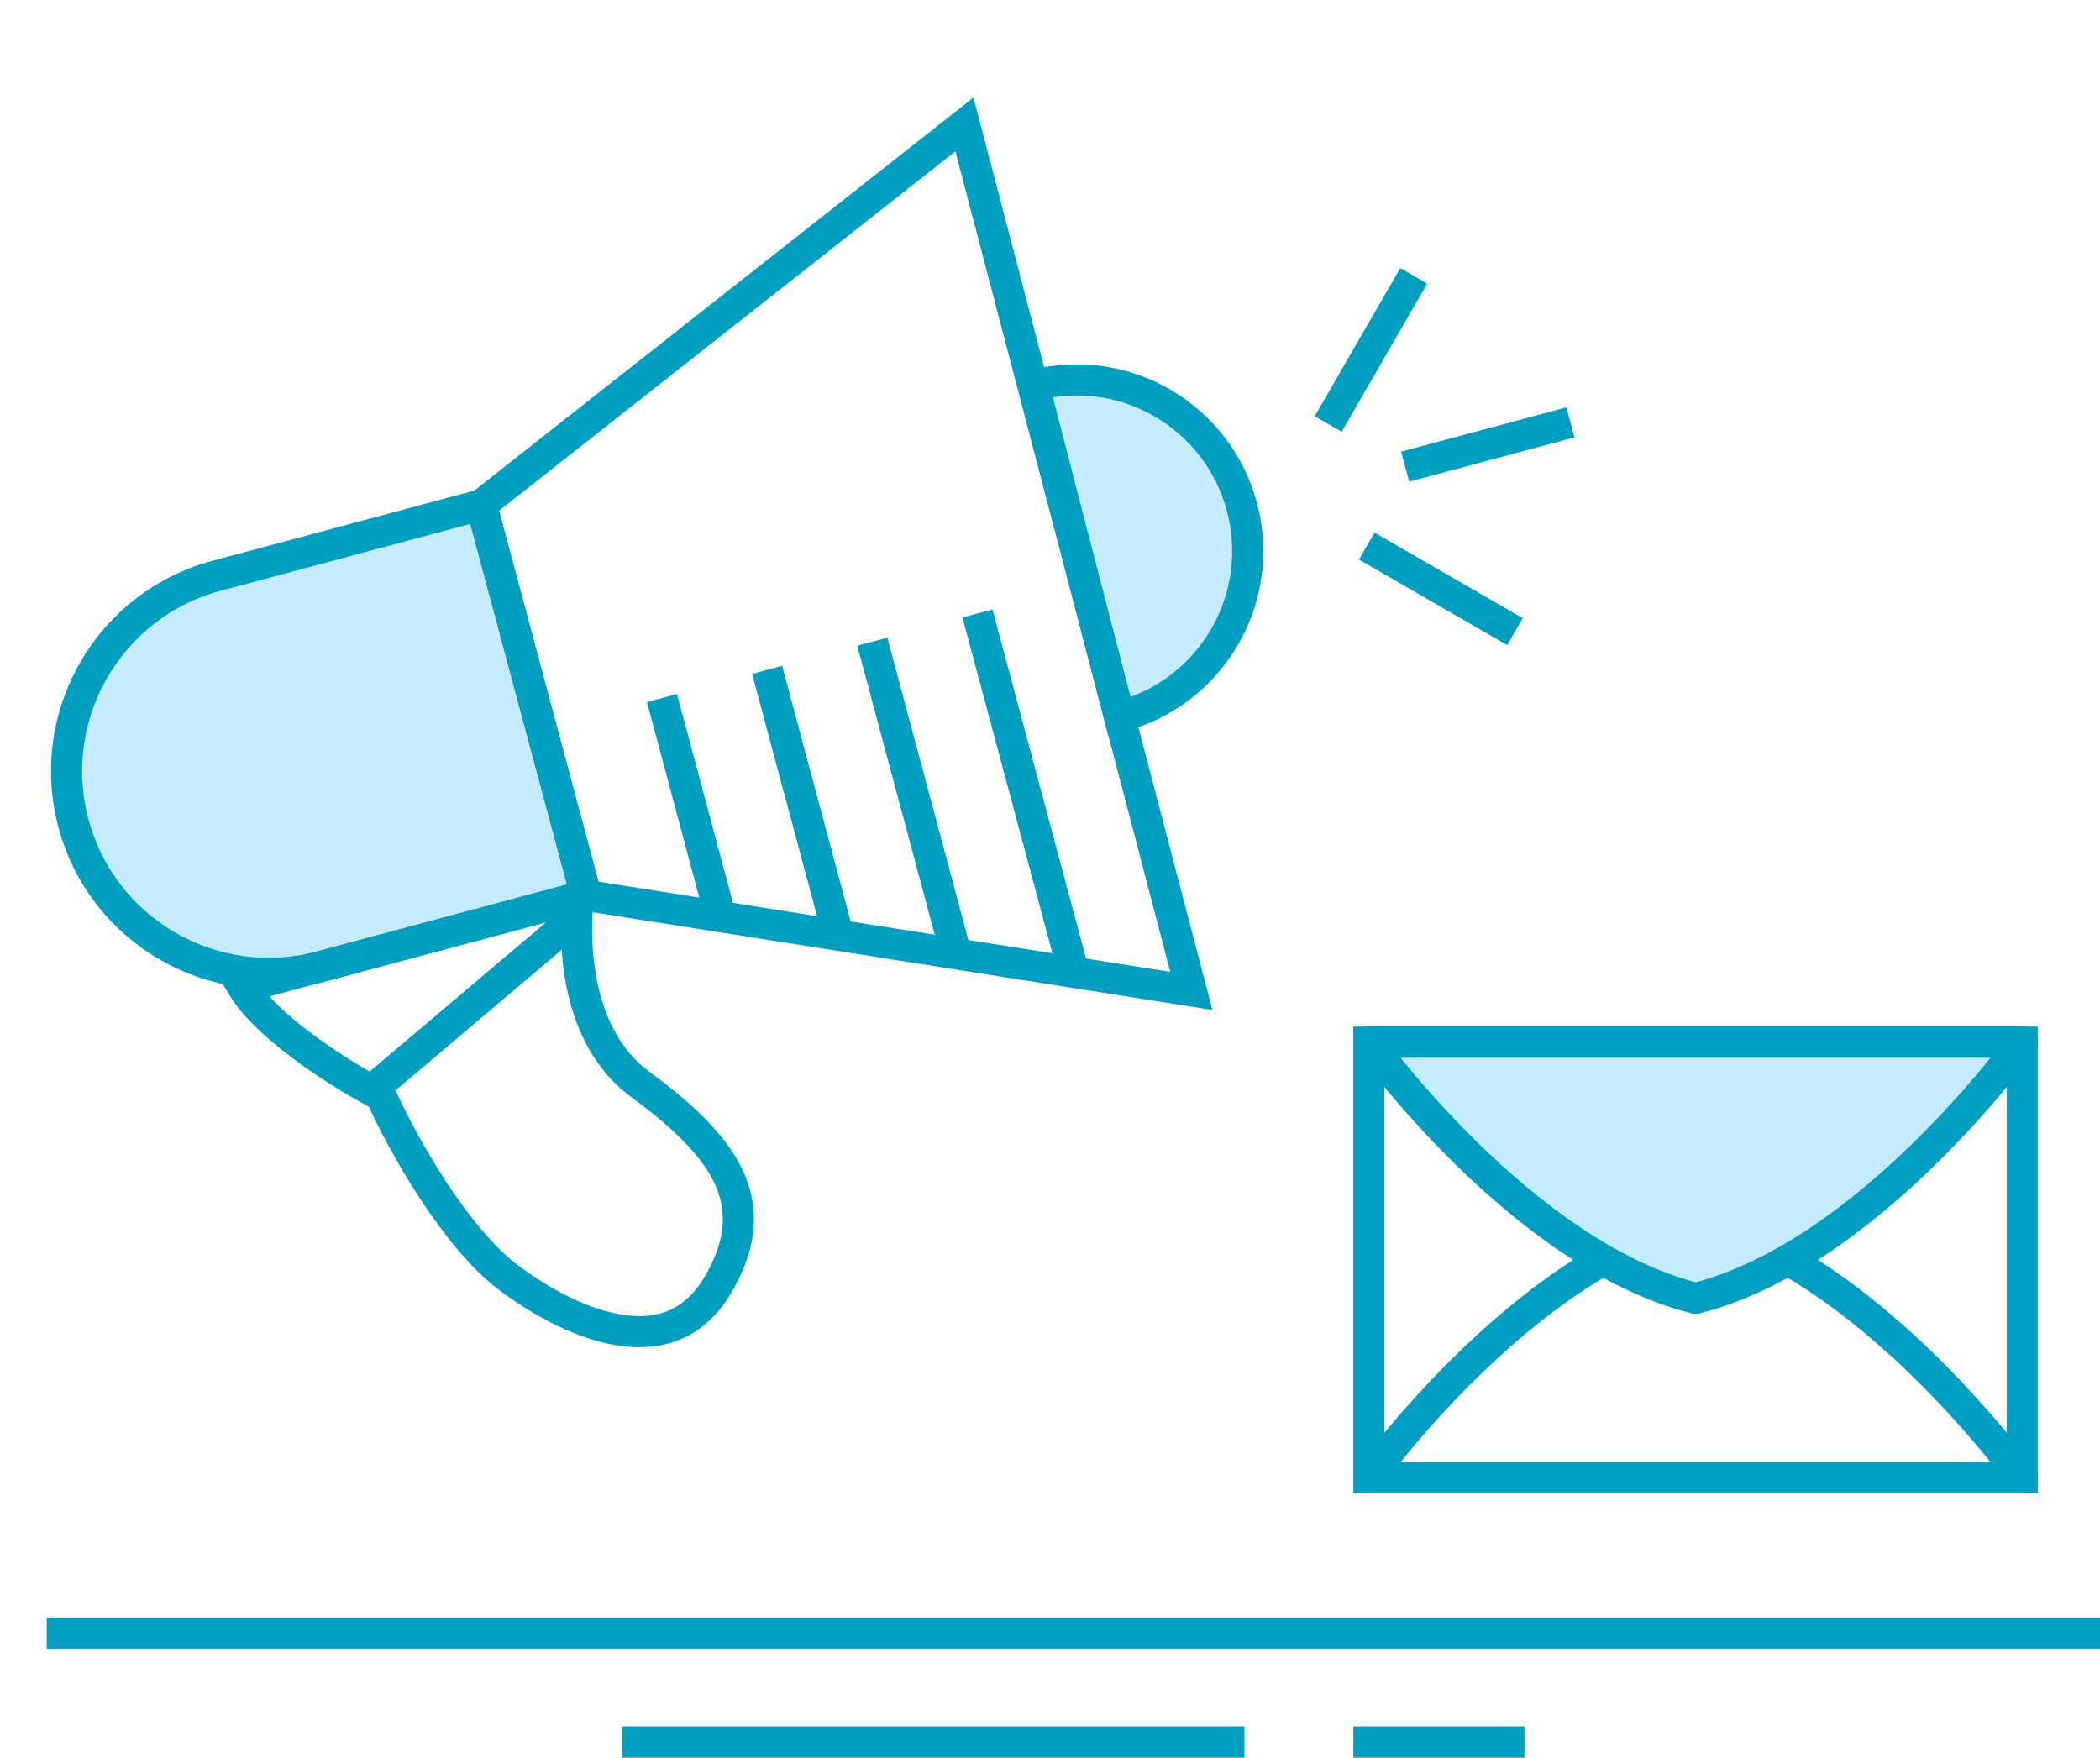 <?xml version="1.0" encoding="UTF-8"?> <svg xmlns="http://www.w3.org/2000/svg" width="135" height="113" viewBox="0 0 135 113" fill="none"> <path d="M3 105H135" stroke="#009EBF" stroke-width="2" stroke-miterlimit="10"></path> <path d="M40 112H80" stroke="#009EBF" stroke-width="2" stroke-miterlimit="10"></path> <path d="M87 112H98" stroke="#009EBF" stroke-width="2" stroke-miterlimit="10"></path> <path d="M91.298 29.743L99.991 27.413" stroke="#009EBF" stroke-width="2" stroke-miterlimit="10" stroke-linecap="square"></path> <path d="M45.918 57.431L42.812 45.84" stroke="#009EBF" stroke-width="2" stroke-miterlimit="10" stroke-linecap="square"></path> <path d="M53.715 59.483L49.574 44.029" stroke="#009EBF" stroke-width="2" stroke-miterlimit="10" stroke-linecap="square"></path> <path d="M61.253 60.569L56.335 42.217" stroke="#009EBF" stroke-width="2" stroke-miterlimit="10" stroke-linecap="square"></path> <path d="M68.79 61.655L63.096 40.405" stroke="#009EBF" stroke-width="2" stroke-miterlimit="10" stroke-linecap="square"></path> <path d="M30.944 32.456L13.917 37.018C6.982 38.876 2.866 46.005 4.725 52.94C6.583 59.875 13.711 63.99 20.646 62.132L37.673 57.57L30.944 32.456Z" fill="#C4EBFC" stroke="#009EBF" stroke-width="2" stroke-miterlimit="10" stroke-linecap="square"></path> <path d="M71.964 46.075L66.456 24.776C72.337 23.255 78.338 26.79 79.859 32.672C81.38 38.553 77.846 44.554 71.964 46.075Z" fill="#C4EBFC" stroke="#009EBF" stroke-width="2" stroke-miterlimit="10" stroke-linecap="square"></path> <path d="M30.944 32.456L62 8L76.587 63.707L37.673 57.57L30.944 32.456Z" stroke="#009EBF" stroke-width="2" stroke-miterlimit="10" stroke-linecap="square"></path> <path d="M16.42 64.554C16.087 64.174 15.819 63.814 15.616 63.48L37.166 57.706C37.018 59.151 37.003 60.941 37.305 62.745C37.727 65.272 38.796 67.974 41.152 69.708C43.714 71.592 45.758 73.467 46.774 75.522C47.742 77.481 47.826 79.704 46.21 82.503C45.418 83.874 44.471 84.691 43.465 85.14C42.451 85.593 41.303 85.706 40.065 85.543C37.559 85.212 34.846 83.766 32.638 82.095C30.959 80.824 29.269 78.695 27.819 76.478C26.379 74.277 25.232 72.073 24.621 70.732L24.48 70.422L24.179 70.262C22.813 69.54 20.703 68.262 18.846 66.796C17.918 66.064 17.073 65.301 16.42 64.554Z" stroke="#009EBF" stroke-width="2"></path> <path d="M37 59L24 70" stroke="#009EBF" stroke-width="2"></path> <path d="M88.728 35.608L96.522 40.108" stroke="#009EBF" stroke-width="2" stroke-miterlimit="10" stroke-linecap="square"></path> <path d="M85.883 26.394L90.383 18.6" stroke="#009EBF" stroke-width="2" stroke-miterlimit="10" stroke-linecap="square"></path> <rect x="88" y="67" width="42" height="28" stroke="#009FC1" stroke-width="2" stroke-linecap="round"></rect> <path d="M130 95H88C88 95 97.8 81.341 109 78.529C120.2 81.341 130 95 130 95Z" stroke="#009FC1" stroke-width="2" stroke-linecap="round" stroke-linejoin="round"></path> <path d="M88 67H130C130 67 120.2 80.659 109 83.471C97.8 80.659 88 67 88 67Z" fill="#C4EBFC" stroke="#009FC1" stroke-width="2" stroke-linecap="round" stroke-linejoin="round"></path> </svg> 